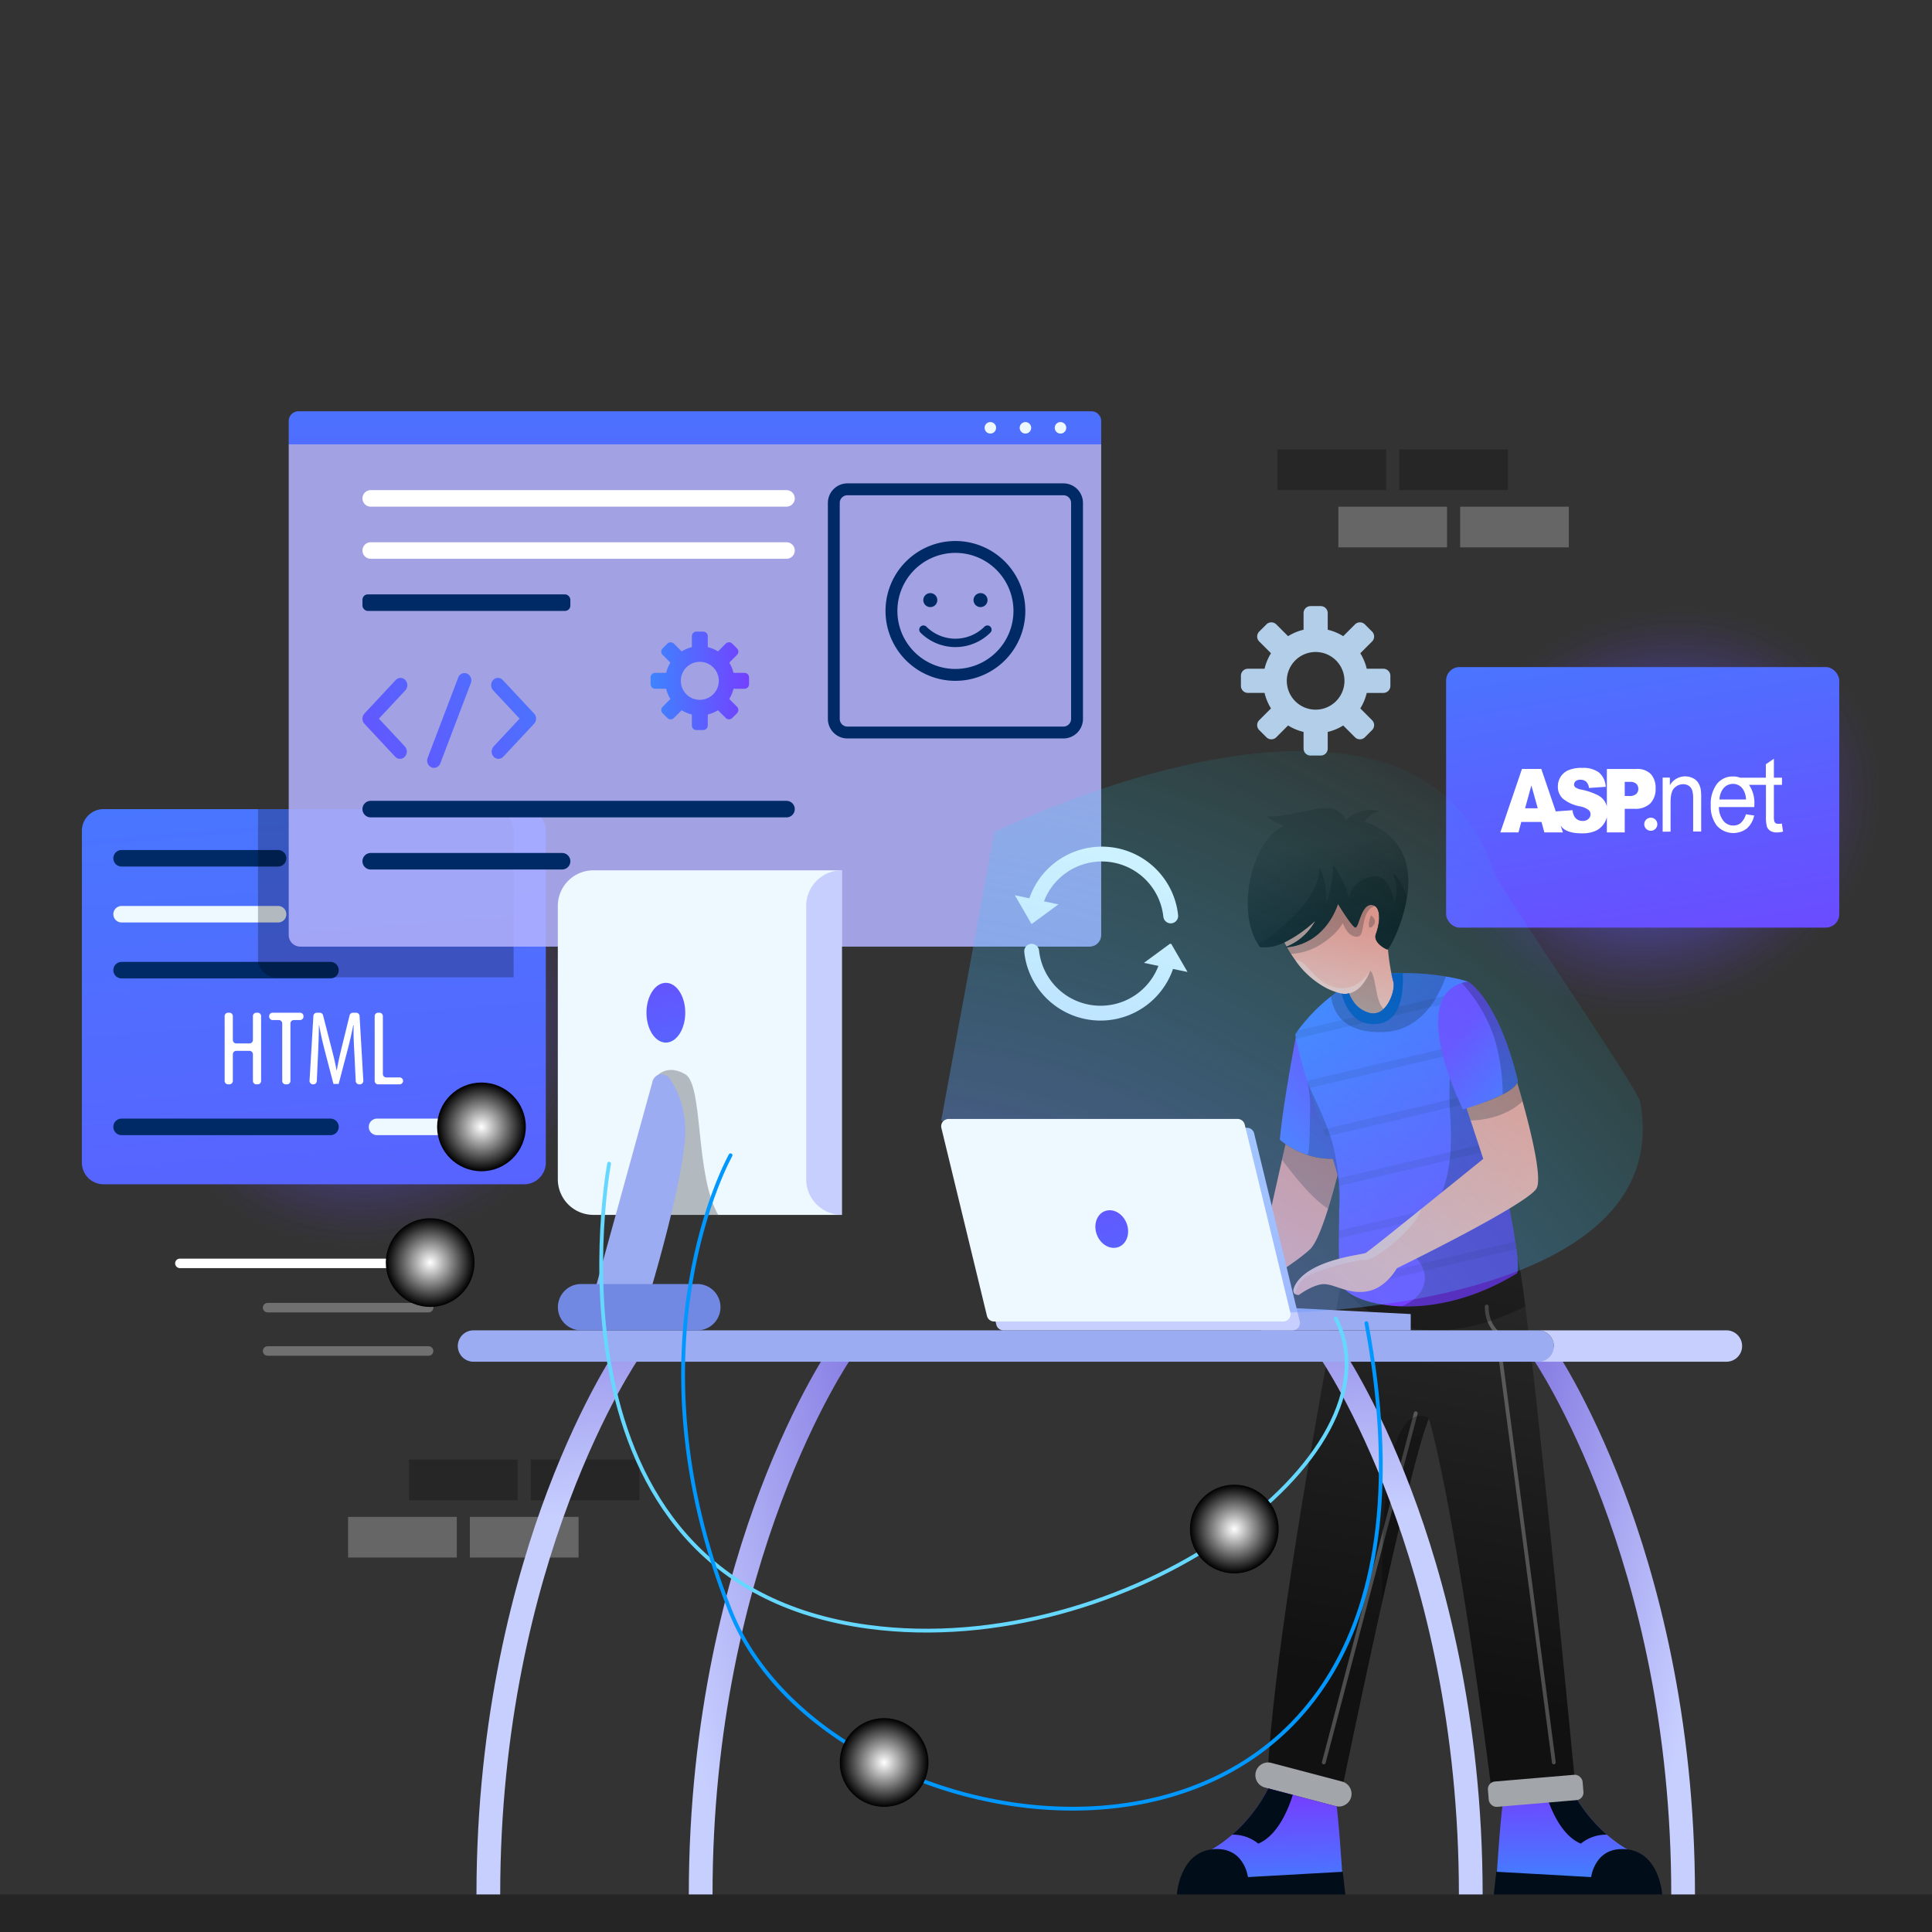 <svg xmlns="http://www.w3.org/2000/svg" xmlns:xlink="http://www.w3.org/1999/xlink" width="600" height="600" viewBox="0 0 600 600"><rect x="0" y="0" width="600" height="600" fill="#333333" stroke="none"/><defs><radialGradient id="radial-gradient" cx="0.5" cy="0.5" r="0.464" gradientTransform="matrix(0.892, 0, 0, 0.877, 0.04, -0.104)" gradientUnits="objectBoundingBox"><stop offset="0" stop-color="#3e84ff"></stop><stop offset="0.04" stop-color="#4080ff" stop-opacity="0.949"></stop><stop offset="0.315" stop-color="#5269ff" stop-opacity="0.616"></stop><stop offset="0.558" stop-color="#6057ff" stop-opacity="0.353"></stop><stop offset="0.76" stop-color="#6b4aff" stop-opacity="0.161"></stop><stop offset="0.913" stop-color="#7142ff" stop-opacity="0.043"></stop><stop offset="1" stop-color="#7440ff" stop-opacity="0"></stop></radialGradient><linearGradient id="linear-gradient" x1="0.367" y1="-0.858" x2="0.753" y2="3.077" gradientUnits="objectBoundingBox"><stop offset="0" stop-color="#3e84ff"></stop><stop offset="1" stop-color="#7440ff"></stop></linearGradient><radialGradient id="radial-gradient-2" cx="0.5" cy="0.5" r="0.5" gradientUnits="objectBoundingBox"><stop offset="0" stop-color="#fff"></stop><stop offset="1"></stop></radialGradient><linearGradient id="linear-gradient-2" x1="0.5" y1="-4.596" x2="0.5" y2="12.452" xlink:href="#linear-gradient"></linearGradient><linearGradient id="linear-gradient-3" x1="3.339" y1="-1.492" x2="-1.336" y2="2.121" xlink:href="#linear-gradient"></linearGradient><linearGradient id="linear-gradient-4" x1="2.018" y1="-0.877" x2="-2.656" y2="2.737" xlink:href="#linear-gradient"></linearGradient><linearGradient id="linear-gradient-5" x1="2.738" y1="-0.952" x2="-2.015" y2="2.132" xlink:href="#linear-gradient"></linearGradient><linearGradient id="linear-gradient-6" x1="0" y1="0.5" x2="1" y2="0.5" xlink:href="#linear-gradient"></linearGradient><linearGradient id="linear-gradient-7" x1="0.503" y1="1.044" x2="0.475" y2="-0.036" xlink:href="#linear-gradient"></linearGradient><linearGradient id="linear-gradient-8" x1="0.611" y1="-0.09" x2="0.518" y2="0.803" gradientUnits="objectBoundingBox"><stop offset="0" stop-color="#2b2b2b"></stop><stop offset="1" stop-color="#111"></stop></linearGradient><linearGradient id="linear-gradient-9" x1="0.107" y1="1.416" x2="0.758" y2="0.153" xlink:href="#linear-gradient"></linearGradient><linearGradient id="linear-gradient-10" x1="0.781" y1="-0.158" x2="0.2" y2="1.065" gradientUnits="objectBoundingBox"><stop offset="0" stop-color="#f78b7c"></stop><stop offset="1" stop-color="#ffb7a9"></stop></linearGradient><linearGradient id="linear-gradient-11" x1="0.263" y1="-0.14" x2="0.628" y2="0.844" xlink:href="#linear-gradient"></linearGradient><linearGradient id="linear-gradient-12" x1="0.587" y1="0.134" x2="0.435" y2="0.91" xlink:href="#linear-gradient-10"></linearGradient><linearGradient id="linear-gradient-13" x1="0.447" y1="0.278" x2="0.554" y2="0.932" xlink:href="#linear-gradient-8"></linearGradient><linearGradient id="linear-gradient-14" x1="1.171" y1="1.36" x2="0.294" y2="0.395" xlink:href="#linear-gradient"></linearGradient><linearGradient id="linear-gradient-15" x1="0.881" y1="-0.355" x2="0.437" y2="0.904" xlink:href="#linear-gradient-10"></linearGradient><linearGradient id="linear-gradient-16" x1="0.507" y1="1.177" x2="0.478" y2="0.097" xlink:href="#linear-gradient"></linearGradient><linearGradient id="linear-gradient-17" x1="0.483" y1="-0.344" x2="0.496" y2="0.313" gradientUnits="objectBoundingBox"><stop offset="0" stop-color="#6d5bd8"></stop><stop offset="1" stop-color="#c7cfff"></stop></linearGradient><linearGradient id="linear-gradient-18" x1="1.432" y1="-0.291" x2="0.094" y2="0.793" xlink:href="#linear-gradient-17"></linearGradient><linearGradient id="linear-gradient-19" x1="-0.393" y1="-0.137" x2="0.88" y2="0.751" xlink:href="#linear-gradient-17"></linearGradient><linearGradient id="linear-gradient-20" x1="0.483" y1="-0.353" x2="0.496" y2="0.304" xlink:href="#linear-gradient-17"></linearGradient><linearGradient id="linear-gradient-21" x1="0.788" y1="3.21" x2="0.297" y2="-1.41" xlink:href="#linear-gradient"></linearGradient><linearGradient id="linear-gradient-22" x1="2.068" y1="5.151" x2="-0.685" y2="-3.014" xlink:href="#linear-gradient"></linearGradient><radialGradient id="radial-gradient-3" cy="0.5" r="0.464" gradientTransform="matrix(0.892, 0, 0, 0.877, 0.041, 0.01)" xlink:href="#radial-gradient"></radialGradient><linearGradient id="linear-gradient-23" x1="0.233" y1="-0.524" x2="0.737" y2="1.409" xlink:href="#linear-gradient"></linearGradient><radialGradient id="radial-gradient-4" cx="0.5" cy="0.5" r="0.5" gradientTransform="translate(0.231 -0.154) rotate(22.628)" xlink:href="#radial-gradient-2"></radialGradient><radialGradient id="radial-gradient-5" cx="-0.269" cy="2.003" r="2.086" gradientTransform="translate(0.1) scale(0.8 1)" gradientUnits="objectBoundingBox"><stop offset="0" stop-color="#f0f"></stop><stop offset="1" stop-color="aqua" stop-opacity="0"></stop></radialGradient><radialGradient id="radial-gradient-7" cx="0.5" cy="0.5" r="0.5" gradientTransform="translate(0)" xlink:href="#radial-gradient-2"></radialGradient><clipPath id="clip-ASP.Net"><rect width="600" height="600"></rect></clipPath></defs><g id="ASP.Net" clip-path="url(#clip-ASP.Net)"><g id="OBJECTS" transform="translate(-29.153 27.39)"><g id="Group_26894" data-name="Group 26894" transform="translate(40.245 100.341)"><g id="Group_26861" data-name="Group 26861" transform="translate(97.014 11.836)"><g id="Group_26857" data-name="Group 26857" transform="translate(0 313.715)"><g id="Group_26855" data-name="Group 26855" transform="translate(18.912 0)"><rect id="Rectangle_3554" data-name="Rectangle 3554" width="33.757" height="12.636" transform="translate(71.58 12.636) rotate(180)" opacity="0.25" style="mix-blend-mode: overlay;isolation: isolate"></rect><rect id="Rectangle_3555" data-name="Rectangle 3555" width="33.757" height="12.636" transform="translate(33.757 12.636) rotate(180)" opacity="0.25" style="mix-blend-mode: overlay;isolation: isolate"></rect></g><g id="Group_26856" data-name="Group 26856" transform="translate(0 17.789)"><rect id="Rectangle_3556" data-name="Rectangle 3556" width="33.757" height="12.636" transform="translate(71.58 12.636) rotate(180)" fill="#fff" opacity="0.25" style="mix-blend-mode: overlay;isolation: isolate"></rect><rect id="Rectangle_3557" data-name="Rectangle 3557" width="33.757" height="12.636" transform="translate(33.757 12.636) rotate(180)" fill="#fff" opacity="0.25" style="mix-blend-mode: overlay;isolation: isolate"></rect></g></g><g id="Group_26860" data-name="Group 26860" transform="translate(288.619)"><g id="Group_26858" data-name="Group 26858"><rect id="Rectangle_3558" data-name="Rectangle 3558" width="33.757" height="12.636" opacity="0.25" style="mix-blend-mode: overlay;isolation: isolate"></rect><rect id="Rectangle_3559" data-name="Rectangle 3559" width="33.757" height="12.636" transform="translate(37.824)" opacity="0.25" style="mix-blend-mode: overlay;isolation: isolate"></rect></g><g id="Group_26859" data-name="Group 26859" transform="translate(18.912 17.789)"><rect id="Rectangle_3560" data-name="Rectangle 3560" width="33.757" height="12.636" fill="#fff" opacity="0.25" style="mix-blend-mode: overlay;isolation: isolate"></rect><rect id="Rectangle_3561" data-name="Rectangle 3561" width="33.757" height="12.636" transform="translate(37.823)" fill="#fff" opacity="0.25" style="mix-blend-mode: overlay;isolation: isolate"></rect></g></g></g><g id="Group_26863" data-name="Group 26863" transform="translate(10 114.4)"><ellipse id="Ellipse_594" data-name="Ellipse 594" cx="85.521" cy="76.269" rx="85.521" ry="76.269" transform="translate(0 67.71) rotate(-23.32)" fill="url(#radial-gradient)"></ellipse><path id="Path_36461" data-name="Path 36461" d="M187.1,186.131V289.168a6.748,6.748,0,0,1-6.743,6.745H49.754a6.74,6.74,0,0,1-6.735-6.745V186.131a6.738,6.738,0,0,1,6.735-6.735H180.36A6.746,6.746,0,0,1,187.1,186.131Z" transform="translate(-38.684 -170.253)" fill="url(#linear-gradient)"></path><path id="Path_36462" data-name="Path 36462" d="M100.43,192.658H51.84a2.567,2.567,0,0,1-2.568-2.566h0a2.567,2.567,0,0,1,2.568-2.566H100.43A2.566,2.566,0,0,1,103,190.092h0A2.566,2.566,0,0,1,100.43,192.658Z" transform="translate(-35.165 -165.677)" fill="#002a66"></path><path id="Path_36463" data-name="Path 36463" d="M100.43,203.777H51.84a2.567,2.567,0,0,1-2.568-2.566h0a2.568,2.568,0,0,1,2.568-2.568H100.43A2.567,2.567,0,0,1,103,201.211h0A2.566,2.566,0,0,1,100.43,203.777Z" transform="translate(-35.165 -159.421)" fill="#eef8ff"></path><path id="Path_36464" data-name="Path 36464" d="M116.7,214.895H51.84a2.567,2.567,0,0,1-2.568-2.566h0a2.568,2.568,0,0,1,2.568-2.568H116.7a2.567,2.567,0,0,1,2.566,2.568h0A2.566,2.566,0,0,1,116.7,214.895Z" transform="translate(-35.165 -153.165)" fill="#002a66"></path><path id="Path_36465" data-name="Path 36465" d="M116.7,246.039H51.84a2.568,2.568,0,0,1-2.568-2.568h0A2.567,2.567,0,0,1,51.84,240.9H116.7a2.566,2.566,0,0,1,2.566,2.566h0A2.567,2.567,0,0,1,116.7,246.039Z" transform="translate(-35.165 -135.638)" fill="#002a66"></path><path id="Path_36466" data-name="Path 36466" d="M135.318,246.039H102.6a2.568,2.568,0,0,1-2.568-2.568h0A2.567,2.567,0,0,1,102.6,240.9h32.718a2.567,2.567,0,0,1,2.568,2.566h0A2.568,2.568,0,0,1,135.318,246.039Z" transform="translate(-6.599 -135.638)" fill="#eef8ff"></path><g id="Group_26862" data-name="Group 26862" transform="translate(48.676 72.375)"><path id="Path_36467" data-name="Path 36467" d="M73.936,220.93v7.395a1.072,1.072,0,0,0,1.072,1.072H79.1a1.072,1.072,0,0,0,1.072-1.072V220.93a1.072,1.072,0,0,1,1.072-1.072h.4a1.072,1.072,0,0,1,1.072,1.072v20.1a1.072,1.072,0,0,1-1.072,1.072h-.4a1.072,1.072,0,0,1-1.072-1.072v-8.253a1.072,1.072,0,0,0-1.072-1.072H75.008a1.072,1.072,0,0,0-1.072,1.072v8.253a1.073,1.073,0,0,1-1.074,1.072h-.4a1.072,1.072,0,0,1-1.072-1.072v-20.1a1.072,1.072,0,0,1,1.072-1.072h.4A1.073,1.073,0,0,1,73.936,220.93Z" transform="translate(-71.393 -219.858)" fill="#fff"></path><path id="Path_36468" data-name="Path 36468" d="M83.227,222.135H81.313a1.073,1.073,0,0,1-1.074-1.072v-.133a1.073,1.073,0,0,1,1.074-1.072h8.515A1.072,1.072,0,0,1,90.9,220.93v.133a1.072,1.072,0,0,1-1.072,1.072H87.914a1.073,1.073,0,0,0-1.072,1.074v17.823a1.073,1.073,0,0,1-1.074,1.072h-.4a1.072,1.072,0,0,1-1.072-1.072V223.208A1.073,1.073,0,0,0,83.227,222.135Z" transform="translate(-66.415 -219.858)" fill="#fff"></path><path id="Path_36469" data-name="Path 36469" d="M102.192,232.532c-.166-2.938-.331-6.206-.231-8.714h-.131c-.5,2.475-1.091,5.116-1.783,7.723l-2.74,10.431H95.689l-2.608-10c-.727-2.838-1.385-5.577-1.814-8.153h-.1c0,2.608-.134,5.71-.264,8.88l-.383,8.383a1.073,1.073,0,0,1-1.072,1.024h-.114a1.071,1.071,0,0,1-1.07-1.136l1.192-20.1a1.073,1.073,0,0,1,1.07-1.008h.9a1.07,1.07,0,0,1,1.038.806l2.4,9.359c.759,2.938,1.321,5.115,1.782,7.657h.1c.428-2.543.924-4.654,1.65-7.657l2.307-9.35a1.073,1.073,0,0,1,1.042-.816h.985a1.073,1.073,0,0,1,1.072,1.011l1.163,20.1a1.074,1.074,0,0,1-1.072,1.135h-.217a1.073,1.073,0,0,1-1.072-1.02Z" transform="translate(-61.9 -219.858)" fill="#fff"></path><path id="Path_36470" data-name="Path 36470" d="M102.279,219.858h.4a1.072,1.072,0,0,1,1.072,1.072v17.956a1.073,1.073,0,0,0,1.072,1.074h4.126a1.072,1.072,0,0,1,1.072,1.072h0a1.072,1.072,0,0,1-1.072,1.072h-6.667a1.073,1.073,0,0,1-1.074-1.072v-20.1A1.073,1.073,0,0,1,102.279,219.858Z" transform="translate(-54.616 -219.858)" fill="#fff"></path></g><circle id="Ellipse_595" data-name="Ellipse 595" cx="13.775" cy="13.775" r="13.775" transform="translate(114.655 94.058)" fill="url(#radial-gradient-2)" style="mix-blend-mode: color-dodge;isolation: isolate"></circle></g><g id="Group_26872" data-name="Group 26872" transform="translate(69.034)"><path id="Path_36471" data-name="Path 36471" d="M163.8,186.131v45.507H90.058A5.639,5.639,0,0,1,84.42,226V179.4h72.641A6.746,6.746,0,0,1,163.8,186.131Z" transform="translate(-84.42 -55.853)" opacity="0.25" style="mix-blend-mode: overlay;isolation: isolate"></path><path id="Rectangle_3562" data-name="Rectangle 3562" d="M3.032,0h246.26a3.032,3.032,0,0,1,3.032,3.032v7.234a0,0,0,0,1,0,0H0a0,0,0,0,1,0,0V3.032A3.032,3.032,0,0,1,3.032,0Z" transform="translate(9.536)" fill="url(#linear-gradient-2)"></path><path id="Rectangle_3563" data-name="Rectangle 3563" d="M0,0H252.324a0,0,0,0,1,0,0V152.379a3.6,3.6,0,0,1-3.6,3.6H3.6a3.6,3.6,0,0,1-3.6-3.6V0A0,0,0,0,1,0,0Z" transform="translate(9.536 10.267)" fill="#b3b3ff" opacity="0.86"></path><g id="Group_26864" data-name="Group 26864" transform="translate(225.655 3.349)"><path id="Path_36472" data-name="Path 36472" d="M246.324,104.269a1.784,1.784,0,1,1-1.783-1.785A1.783,1.783,0,0,1,246.324,104.269Z" transform="translate(-220.971 -102.484)" fill="#eef8ff"></path><path id="Path_36473" data-name="Path 36473" d="M239.354,104.269a1.784,1.784,0,1,1-1.785-1.785A1.784,1.784,0,0,1,239.354,104.269Z" transform="translate(-224.894 -102.484)" fill="#eef8ff"></path><path id="Path_36474" data-name="Path 36474" d="M232.382,104.269a1.783,1.783,0,1,1-1.783-1.785A1.783,1.783,0,0,1,232.382,104.269Z" transform="translate(-228.816 -102.484)" fill="#eef8ff"></path></g><path id="Path_36475" data-name="Path 36475" d="M236.868,121.141H107.745a2.567,2.567,0,0,1-2.568-2.568h0a2.567,2.567,0,0,1,2.568-2.566H236.868a2.566,2.566,0,0,1,2.566,2.566h0A2.566,2.566,0,0,1,236.868,121.141Z" transform="translate(-72.739 -91.525)" fill="#fff"></path><path id="Path_36476" data-name="Path 36476" d="M236.868,131.5H107.745a2.568,2.568,0,0,1-2.568-2.568h0a2.567,2.567,0,0,1,2.568-2.566H236.868a2.566,2.566,0,0,1,2.566,2.566h0A2.567,2.567,0,0,1,236.868,131.5Z" transform="translate(-72.739 -85.695)" fill="#fff"></path><rect id="Rectangle_3564" data-name="Rectangle 3564" width="64.562" height="5.133" rx="1.642" transform="translate(32.439 56.862)" fill="#002a66"></rect><path id="Path_36477" data-name="Path 36477" d="M236.868,182.889H107.745a2.567,2.567,0,0,1-2.568-2.566h0a2.568,2.568,0,0,1,2.568-2.568H236.868a2.567,2.567,0,0,1,2.566,2.568h0A2.566,2.566,0,0,1,236.868,182.889Z" transform="translate(-72.739 -56.776)" fill="#002a66"></path><path id="Path_36478" data-name="Path 36478" d="M167.173,193.249H107.745a2.567,2.567,0,0,1-2.568-2.566h0a2.567,2.567,0,0,1,2.568-2.568h59.428a2.566,2.566,0,0,1,2.566,2.568h0A2.566,2.566,0,0,1,167.173,193.249Z" transform="translate(-72.739 -50.946)" fill="#002a66"></path><g id="Group_26865" data-name="Group 26865" transform="translate(194.881 40.286)"><path id="Path_36479" data-name="Path 36479" d="M230.832,126.12a21.709,21.709,0,1,0,21.71,21.71A21.733,21.733,0,0,0,230.832,126.12Zm0,39.733a18.024,18.024,0,1,1,18.025-18.023A18.044,18.044,0,0,1,230.832,165.853Z" transform="translate(-209.124 -126.12)" fill="#002a66"></path><path id="Path_36480" data-name="Path 36480" d="M236.073,143.282a12.758,12.758,0,0,1-18.023,0,1.3,1.3,0,0,0-1.844,1.844,15.37,15.37,0,0,0,21.71,0,1.3,1.3,0,1,0-1.842-1.844Z" transform="translate(-205.353 -116.676)" fill="#002a66"></path><path id="Path_36481" data-name="Path 36481" d="M218.807,140.815a2.171,2.171,0,1,0-2.172-2.172A2.171,2.171,0,0,0,218.807,140.815Z" transform="translate(-204.897 -120.294)" fill="#002a66"></path><path id="Path_36482" data-name="Path 36482" d="M228.788,140.815a2.171,2.171,0,1,0-2.172-2.172A2.171,2.171,0,0,0,228.788,140.815Z" transform="translate(-199.28 -120.294)" fill="#002a66"></path></g><g id="Group_26870" data-name="Group 26870" transform="translate(32.438 81.298)"><g id="Group_26868" data-name="Group 26868" transform="translate(0 1.502)"><g id="Group_26866" data-name="Group 26866"><path id="Path_36483" data-name="Path 36483" d="M116.84,178.459a2.043,2.043,0,0,1-1.5-.664L105.8,167.578a2.375,2.375,0,0,1,0-3.2l9.708-10.389a2.018,2.018,0,0,1,2.991,0,2.375,2.375,0,0,1,0,3.2l-8.214,8.789,8.053,8.619a2.373,2.373,0,0,1,0,3.2A2.041,2.041,0,0,1,116.84,178.459Z" transform="translate(-105.177 -153.324)" fill="url(#linear-gradient-3)"></path></g><g id="Group_26867" data-name="Group 26867" transform="translate(39.974)"><path id="Path_36484" data-name="Path 36484" d="M133.033,178.459a2.041,2.041,0,0,1-1.5-.664,2.373,2.373,0,0,1,0-3.2l8.054-8.619-8.215-8.789a2.375,2.375,0,0,1,0-3.2,2.018,2.018,0,0,1,2.991,0l9.709,10.389a2.374,2.374,0,0,1,0,3.2l-9.548,10.217A2.043,2.043,0,0,1,133.033,178.459Z" transform="translate(-130.756 -153.324)" fill="url(#linear-gradient-4)"></path></g></g><g id="Group_26869" data-name="Group 26869" transform="translate(20.103)"><path id="Path_36485" data-name="Path 36485" d="M120.155,181.806a1.982,1.982,0,0,1-.8-.167,2.321,2.321,0,0,1-1.163-2.949l9.477-24.915a2.066,2.066,0,0,1,2.757-1.242,2.32,2.32,0,0,1,1.163,2.949L122.117,180.4A2.123,2.123,0,0,1,120.155,181.806Z" transform="translate(-118.041 -152.364)" fill="url(#linear-gradient-5)"></path></g></g><g id="Group_26871" data-name="Group 26871" transform="translate(176.98 22.385)"><path id="Path_36486" data-name="Path 36486" d="M270.815,193.885H203.743a6.082,6.082,0,0,1-6.074-6.074V120.739a6.082,6.082,0,0,1,6.074-6.074h67.072a6.082,6.082,0,0,1,6.074,6.074v67.072A6.082,6.082,0,0,1,270.815,193.885ZM203.743,118.35a2.392,2.392,0,0,0-2.389,2.389v67.072a2.391,2.391,0,0,0,2.389,2.388h67.072a2.39,2.39,0,0,0,2.388-2.388V120.739a2.391,2.391,0,0,0-2.388-2.389Z" transform="translate(-197.669 -114.665)" fill="#002a66"></path></g><path id="Path_36487" data-name="Path 36487" d="M193.017,160.451v-2.083a1.43,1.43,0,0,0-1.43-1.43h-3.4a10.7,10.7,0,0,0-1.319-3.171l2.411-2.411a1.431,1.431,0,0,0,0-2.022L187.8,147.86a1.431,1.431,0,0,0-2.022,0l-2.411,2.411a10.657,10.657,0,0,0-3.171-1.319v-3.4a1.43,1.43,0,0,0-1.43-1.43h-2.083a1.429,1.429,0,0,0-1.43,1.43v3.4a10.657,10.657,0,0,0-3.171,1.319l-2.411-2.411a1.431,1.431,0,0,0-2.022,0l-1.474,1.474a1.431,1.431,0,0,0,0,2.022l2.411,2.411a10.622,10.622,0,0,0-1.319,3.171h-3.4a1.429,1.429,0,0,0-1.43,1.43v2.083a1.43,1.43,0,0,0,1.43,1.43h3.4a10.656,10.656,0,0,0,1.319,3.171l-2.411,2.411a1.431,1.431,0,0,0,0,2.022l1.474,1.472a1.428,1.428,0,0,0,2.022,0l2.411-2.41a10.7,10.7,0,0,0,3.171,1.317v3.405a1.43,1.43,0,0,0,1.43,1.43h2.083a1.431,1.431,0,0,0,1.43-1.43v-3.405a10.7,10.7,0,0,0,3.171-1.317l2.411,2.41a1.428,1.428,0,0,0,2.022,0l1.474-1.472a1.431,1.431,0,0,0,0-2.022l-2.411-2.411a10.738,10.738,0,0,0,1.319-3.171h3.4A1.431,1.431,0,0,0,193.017,160.451Zm-14.29,4.773a5.9,5.9,0,1,1,4.813-4.815A5.908,5.908,0,0,1,178.728,165.224Z" transform="translate(-40.517 -75.705)" fill="url(#linear-gradient-6)"></path></g><g id="Group_26878" data-name="Group 26878" transform="translate(354.389 123.202)"><g id="Group_26873" data-name="Group 26873" transform="translate(98.42 304.477)"><path id="Path_36488" data-name="Path 36488" d="M330.5,403.2l38.7-2.175s15.406-.192,1.982-8.089a43.311,43.311,0,0,1-6.338-4.562,48.708,48.708,0,0,1-11.214-14.363l-7.6,2-13.285,3.5c-.12.027-.231.055-.35.073C331.43,387.474,330.5,403.2,330.5,403.2Z" transform="translate(-329.714 -374.012)" fill="url(#linear-gradient-7)"></path><path id="Path_36489" data-name="Path 36489" d="M382.318,400.173s-.784-12.829-10.856-14.015-11.227,8.609-11.227,8.609l-29.452-1.652L330,400.173Z" transform="translate(-329.997 -367.233)" fill="#010d19"></path><path id="Path_36490" data-name="Path 36490" d="M340.434,376.011c1.18,3.843,4.488,12.558,10.735,15.148a12.315,12.315,0,0,1,8.081-2.783,48.709,48.709,0,0,1-11.214-14.363Z" transform="translate(-324.124 -374.012)" fill="#010d19"></path></g><path id="Path_36491" data-name="Path 36491" d="M380.4,430.255l-25.909,2.765s-10.172-81.246-19.341-114.812c-2.957,6.929-8.919,31.935-14.484,56.85-6.487,29.087-12.438,58.064-12.438,58.064s-14.852,1.668-23.146-5.049c2.552-46.345,20.5-138.85,22.851-152.385.019.111.045.222.073.331a6.7,6.7,0,0,0,.572,1.521,3.586,3.586,0,0,0,.488.655.31.31,0,0,1,.028.036c2.147,2.35,8.587,4.93,17.579,5.215,9.684.3,22.335-2.053,35.8-10.255.314-.627.35-2.119.175-4.265.452.442,1.317,5.887,2.424,14.529C370.154,323.138,380.4,430.255,380.4,430.255Z" transform="translate(-256.851 -128.673)" fill="url(#linear-gradient-8)"></path><path id="Path_36492" data-name="Path 36492" d="M306.289,253.823l-1.814,7.076-.13.489-.433,1.677v.008a22.532,22.532,0,0,1-7.786-1.178,25.975,25.975,0,0,1-6.873-3.391c-.589-.414-1.18-.856-1.769-1.346.82-9.555,3.933-26.406,4.948-31.768.2-1.078.322-1.686.322-1.686Z" transform="translate(-255.501 -154.121)" fill="url(#linear-gradient-9)"></path><path id="Path_36493" data-name="Path 36493" d="M311.465,249.583s-1.936,8.551-4.405,16.456c-1.76,5.584-3.777,10.853-5.582,12.568-4.377,4.146-15.628,10.955-15.628,10.955l-6.514-13.469,9.628-8.44,3.787-16.861,1.088-4.819a24.892,24.892,0,0,0,14.659,4.569l.433-1.685Z" transform="translate(-260.086 -141.59)" fill="url(#linear-gradient-10)"></path><path id="Path_36494" data-name="Path 36494" d="M359.4,305.231c-13.469,8.2-26.12,10.56-35.8,10.255-9.039-.284-15.5-2.893-17.607-5.251a3.584,3.584,0,0,1-.488-.655,6.7,6.7,0,0,1-.572-1.521c-.028-.109-.055-.22-.073-.331-.7-2.985-.811-8.015-.774-13.322,0-.811.009-1.622.017-2.443.028-2.2.066-4.413.084-6.495v-.028c.027-2.764.017-5.3-.111-7.334-.047-.9-.12-1.7-.222-2.377-.045-.248-.083-.489-.128-.7-.019-.073-.038-.156-.056-.239-.267-1.18-.783-2.949-1.483-5.124v-.008c-.627-2-1.41-4.33-2.247-6.856-.25-.738-.5-1.492-.756-2.266-.764-2.294-1.575-4.718-2.377-7.15-.627-1.908-1.253-3.824-1.852-5.7-.239-.764-.48-1.521-.71-2.266a120.692,120.692,0,0,1-3.474-13.038c-.019-.138-.045-.267-.064-.4-.055-.35-.1-.674-.139-.986.148-.231.3-.47.461-.7.111-.167.222-.333.333-.489a53.966,53.966,0,0,1,10.328-10.624c1.013-.811,2-1.557,2.911-2.221.738-.542,1.428-1.031,2.064-1.464l.064-.038,4.155-2.368a81.472,81.472,0,0,1,13.036-1.1,79.432,79.432,0,0,1,13.416,1.06,49.854,49.854,0,0,1,6.864,1.566l.212,2.691.192,2.386,1.1,13.59.194,2.386.083,1.06a.133.133,0,0,0,.009.036c.12.48,1.317,5.234,2.949,12.043.184.747.367,1.521.561,2.313.949,3.952,2,8.45,3.077,13.13.167.764.342,1.528.517,2.3.994,4.385,1.98,8.881,2.874,13.185.156.783.314,1.557.48,2.321.994,4.912,1.842,9.5,2.422,13.286.13.82.241,1.613.341,2.35.167,1.206.286,2.3.369,3.271C359.747,303.112,359.711,304.6,359.4,305.231Z" transform="translate(-253.769 -160.714)" fill="url(#linear-gradient-11)"></path><g id="Group_26874" data-name="Group 26874" transform="translate(36.792 56.592)" opacity="0.35"><path id="Path_36495" data-name="Path 36495" d="M344.6,217.777l-53.835,12.686c-.019-.138-.045-.267-.064-.4-.055-.35-.1-.674-.139-.986.148-.231.3-.47.461-.7.111-.167.222-.333.333-.489l53.052-12.5Z" transform="translate(-290.561 -215.391)" opacity="0.25"></path><path id="Path_36496" data-name="Path 36496" d="M344.566,228l-50.943,12.014c-.239-.764-.48-1.521-.71-2.266l51.458-12.135Z" transform="translate(-289.237 -209.638)" opacity="0.25"></path><path id="Path_36497" data-name="Path 36497" d="M346.39,237.861,296.83,249.544c-.25-.738-.5-1.492-.756-2.266l49.755-11.73C346.013,236.295,346.2,237.069,346.39,237.861Z" transform="translate(-287.459 -204.048)" opacity="0.25"></path><path id="Path_36498" data-name="Path 36498" d="M348.3,247.733l-49.017,11.553c-.047-.9-.12-1.7-.222-2.377l48.722-11.48C347.952,246.194,348.127,246.958,348.3,247.733Z" transform="translate(-285.776 -198.487)" opacity="0.25"></path><path id="Path_36499" data-name="Path 36499" d="M351.572,257.662l-52.361,12.347c0-.811.009-1.622.017-2.443l51.865-12.225C351.249,256.124,351.407,256.9,351.572,257.662Z" transform="translate(-285.693 -192.909)" opacity="0.25"></path><path id="Path_36500" data-name="Path 36500" d="M354.03,267.678l-53.218,12.539a3.58,3.58,0,0,1-.488-.655,6.7,6.7,0,0,1-.572-1.521l53.937-12.714C353.819,266.148,353.93,266.941,354.03,267.678Z" transform="translate(-285.388 -187.289)" opacity="0.25"></path></g><path id="Path_36501" data-name="Path 36501" d="M333.326,213.049c-2.516,7.01-8.034,16.814-19.331,17.248-13.5.525-15.921-7.371-16.317-11.113,1.013-.811,2-1.557,2.911-2.221.738-.542,1.428-1.031,2.064-1.464l.064-.038,4.155-2.368a81.472,81.472,0,0,1,13.036-1.1A79.432,79.432,0,0,1,333.326,213.049Z" transform="translate(-249.764 -160.714)" opacity="0.25" style="mix-blend-mode: overlay;isolation: isolate"></path><g id="Group_26875" data-name="Group 26875" transform="translate(33.412 29.806)"><path id="Path_36502" data-name="Path 36502" d="M318.922,230.822a4.464,4.464,0,0,1-3.962,1.346,8.639,8.639,0,0,1-5.712-4.054,10.84,10.84,0,0,1-1.06-2.083c-.019-.045-.028-.073-.028-.073a3.85,3.85,0,0,1-2.349.083c-.084-.009-.167-.028-.25-.045a.629.629,0,0,1-.083-.019,19.536,19.536,0,0,1-5.473-2.249,27.486,27.486,0,0,1-8.523-8.006c-.469-.655-.911-1.308-1.317-1.944-.459-.719-.875-1.419-1.244-2.083,8.1-.811,13.435-6.568,15.821-13.443,0,0,4.44,7.307,5.426,7.307s1.778-6.91,4.737-7a2.178,2.178,0,0,1,1.289.331c1.724,1.1,1.7,4.837.3,8.744-.894,2.469,2.763,4.543,3.557,4.746.045.009.109-.028.2-.12a69.944,69.944,0,0,0,1.069,7.556c.222,1.114.433,2.027.6,2.578C322.424,224.124,321.318,228.546,318.922,230.822Z" transform="translate(-288.103 -198.251)" fill="url(#linear-gradient-12)"></path><path id="Path_36503" data-name="Path 36503" d="M298.017,201.553a17.588,17.588,0,0,1-8.919,8.081c-.258-.461-.489-.9-.7-1.317A39.76,39.76,0,0,0,298.017,201.553Z" transform="translate(-288.398 -196.393)" fill="#ffb7a9"></path></g><path id="Path_36504" data-name="Path 36504" d="M330.543,207.023c-1.253,7.812-4.884,14.981-5.9,15.967-.092.092-.156.13-.2.12-.794-.2-4.451-2.277-3.557-4.746,1.7-4.709,1.382-9.176-1.585-9.075s-3.751,7-4.737,7-5.426-7.307-5.426-7.307c-2.386,6.875-7.722,12.632-15.821,13.443-.284.038-.57.056-.866.075.258-.092.508-.184.747-.277a17.588,17.588,0,0,0,8.919-8.081,39.761,39.761,0,0,1-9.619,6.764,13.925,13.925,0,0,1-7.546,1.51,8.184,8.184,0,0,1-.525-.745c-7.122-10.6-2-32.727,7.979-36.965a20.154,20.154,0,0,1-5.7-3.041c4.441.967,15.774-2.957,19.7-2.441a6.519,6.519,0,0,1,5.177,3.63s4.957-4.469,10.586-2.59c-2.763-.1-4.837,3.252-4.837,3.252s10.569,2.368,13.13,13.526A26.364,26.364,0,0,1,330.543,207.023Z" transform="translate(-259.088 -179.178)" fill="url(#linear-gradient-13)"></path><path id="Path_36505" data-name="Path 36505" d="M311.984,223.356a4.464,4.464,0,0,1-3.962,1.346,8.639,8.639,0,0,1-5.712-4.054,10.84,10.84,0,0,1-1.06-2.083c1.944-.452,4.541-2.055,6.542-7.02v-.009c0-.009.009-.009.009-.019C309.654,212.881,309.34,221.209,311.984,223.356Z" transform="translate(-247.753 -160.979)" opacity="0.25" style="mix-blend-mode: overlay;isolation: isolate"></path><g id="Group_26876" data-name="Group 26876" transform="translate(33.412 29.806)"><path id="Path_36506" data-name="Path 36506" d="M289.1,209.634c-.258-.461-.489-.9-.7-1.317a39.76,39.76,0,0,0,9.619-6.764A17.588,17.588,0,0,1,289.1,209.634Z" transform="translate(-288.398 -196.393)" opacity="0.25" style="mix-blend-mode: overlay;isolation: isolate"></path><path id="Path_36507" data-name="Path 36507" d="M316.2,198.887c-4.691,1.541-2.75,9.1-5.284,9.487-3.16.5-4.685-4.2-4.685-4.2s-1.982,3.954-8,7.317a20,20,0,0,1-8.062,2.285c-.459-.719-.875-1.419-1.244-2.083,8.1-.811,13.435-6.568,15.821-13.443,0,0,4.44,7.307,5.426,7.307s1.778-6.91,4.737-7A2.178,2.178,0,0,1,316.2,198.887Z" transform="translate(-288.103 -198.251)" opacity="0.25" style="mix-blend-mode: overlay;isolation: isolate"></path></g><path id="Path_36508" data-name="Path 36508" d="M313.808,212.724c-2,4.965-4.6,6.568-6.542,7.02-.019-.045-.028-.073-.028-.073a4.116,4.116,0,0,1-2.6.038.623.623,0,0,1-.083-.019,19.535,19.535,0,0,1-5.473-2.249,27.486,27.486,0,0,1-8.523-8.006,3.554,3.554,0,0,1,2.525.967c2.441,1.925,4.662,6.367,10.217,7.554C308.823,219.145,312.389,214.805,313.808,212.724Z" transform="translate(-253.769 -162.158)" fill="#fff" opacity="0.25" style="mix-blend-mode: overlay;isolation: isolate"></path><path id="Path_36509" data-name="Path 36509" d="M305.8,200.5s-.95,2.764-.525,3.654S308.712,202.323,305.8,200.5Z" transform="translate(-245.551 -167.181)" opacity="0.25" style="mix-blend-mode: overlay;isolation: isolate"></path><path id="Path_36510" data-name="Path 36510" d="M329.348,200.716c-1.253,7.812-4.884,14.981-5.9,15.967-.092.092-.156.13-.2.12-.794-.2-4.451-2.277-3.557-4.746,1.7-4.709,1.382-9.176-1.585-9.075s-3.751,7-4.737,7-5.426-7.307-5.426-7.307c-2.386,6.875-7.721,12.632-15.821,13.443-.284.038-.57.056-.866.075.258-.092.508-.184.747-.277a17.588,17.588,0,0,0,8.919-8.081A39.761,39.761,0,0,1,291.3,214.6a13.925,13.925,0,0,1-7.547,1.51,8.2,8.2,0,0,1-.525-.745c5.492-3.685,19.173-13.9,18.934-24.085,2.663,5.031,2.072,11.4,2.072,11.4s2.507-6.66,2.064-12.291a32.113,32.113,0,0,1,5.087,10.522s.542-5.629,7.057-6.67,6.79,8.439,6.79,8.439,2.249-3.4-.267-9.472C326.676,194.2,328.159,197.186,329.348,200.716Z" transform="translate(-257.893 -172.871)" opacity="0.25" style="mix-blend-mode: overlay;isolation: isolate"></path><path id="Path_36511" data-name="Path 36511" d="M311.1,227.742c-8.047,1.019-10.585-6.576-11.367-9.433a3.85,3.85,0,0,0,2.349-.083s.009.028.028.073a10.839,10.839,0,0,0,1.06,2.083,8.639,8.639,0,0,0,5.712,4.054,4.464,4.464,0,0,0,3.962-1.345c2.4-2.275,3.5-6.7,2.994-8.431-.166-.552-.377-1.464-.6-2.578,1.208-.056,2.386-.083,3.519-.092C319.06,218.273,318.106,226.852,311.1,227.742Z" transform="translate(-248.609 -160.714)" fill="#0049b2"></path><path id="Path_36512" data-name="Path 36512" d="M302.8,273.167a58.935,58.935,0,0,0-.461-10.411c-.248-1.171-.792-3.032-1.539-5.363a22.532,22.532,0,0,1-7.786-1.178c.709-2.561.631-7.579.761-13.846a38.88,38.88,0,0,0-.761-8.572c2.994,6.764,6.957,14.448,8.348,21.422C302.855,262.728,303.37,269.409,302.8,273.167Z" transform="translate(-252.389 -148.441)" opacity="0.25" style="mix-blend-mode: overlay;isolation: isolate"></path><path id="Path_36513" data-name="Path 36513" d="M348.395,297.815c-13.469,8.2-26.12,10.56-35.8,10.255,11.508-4.818,8.136-16.418-2.478-18.547,10.678-7.9,19.281-14.9,17.553-40.466a112.12,112.12,0,0,1,.985-23.891l6.331,4.182C335.432,231.136,350.929,292.756,348.395,297.815Z" transform="translate(-242.767 -153.298)" opacity="0.25" style="mix-blend-mode: overlay;isolation: isolate"></path><path id="Path_36514" data-name="Path 36514" d="M343.7,244.471a2.206,2.206,0,0,1-.194.653c-.57,1.244-2.33,2.479-4.505,3.612a71.734,71.734,0,0,1-11.213,4.285c-.719.212-1.142.331-1.142.331s-6.395-12.7-7.537-23.762c-.728-7.031.664-13.407,7.168-15.47a14.371,14.371,0,0,1,1.944-.452s8.956,4.976,15.193,29.631C343.51,243.688,343.612,244.074,343.7,244.471Z" transform="translate(-237.8 -159.768)" fill="url(#linear-gradient-14)"></path><path id="Path_36515" data-name="Path 36515" d="M365.732,266.505c-2.561,4.94-43.433,24.877-43.433,24.877s-3.16,5.924-8.881,7.1-10.072-1.972-13.426-2.166-8.1,3.354-8.1,3.354a2.337,2.337,0,0,1-1.069-.211c-.608-.314-1.069-1.088-.047-2.949,4.415-7.9,20.658-9.278,21.846-9.867.563-.277,8.772-6.846,17.257-13.683,9.462-7.611,19.267-15.562,19.267-15.562l-3.916-11.894-1.253-3.815c3.538-1.05,14.134-4.46,15.718-7.9.406,1.374,1,3.382,1.65,5.74C363.88,248.7,367.463,263.189,365.732,266.505Z" transform="translate(-253.986 -148.441)" fill="url(#linear-gradient-15)"></path><path id="Path_36516" data-name="Path 36516" d="M341.972,239.537c-5.262,4.93-12.439,5.851-16.115,5.971l-1.253-3.815c3.538-1.05,14.134-4.46,15.718-7.9C340.728,235.171,341.318,237.179,341.972,239.537Z" transform="translate(-234.612 -148.441)" opacity="0.25" style="mix-blend-mode: overlay;isolation: isolate"></path><path id="Path_36517" data-name="Path 36517" d="M305.149,255.666c-.764,3.011-1.786,6.753-2.921,10.373-5.03-3.16-11.074-10.835-14.308-15.248l1.088-4.819a24.892,24.892,0,0,0,14.659,4.569C304.366,252.717,304.882,254.486,305.149,255.666Z" transform="translate(-255.255 -141.59)" opacity="0.25" style="mix-blend-mode: overlay;isolation: isolate"></path><rect id="Rectangle_3565" data-name="Rectangle 3565" width="29.51" height="7.897" rx="2.359" transform="translate(96.401 302.535) rotate(-4.846)" fill="#a2a5aa"></rect><path id="Path_36518" data-name="Path 36518" d="M312.36,379.6a3.946,3.946,0,0,1-3.824,2.94,4.03,4.03,0,0,1-.655-.055c-.119-.019-.23-.047-.35-.073l-20.888-5.5-1.078-.286a3.954,3.954,0,0,1,1-7.776,3.89,3.89,0,0,1,1.014.138l21.964,5.787A3.955,3.955,0,0,1,312.36,379.6Z" transform="translate(-258.235 -72.438)" fill="#a2a5aa"></path><g id="Group_26877" data-name="Group 26877" transform="translate(0 304.477)"><path id="Path_36519" data-name="Path 36519" d="M316.621,403.2l-38.7-2.175s-15.4-.192-1.98-8.089a43.391,43.391,0,0,0,6.338-4.562,48.725,48.725,0,0,0,11.213-14.363l7.6,2,13.287,3.5c.12.027.231.055.35.073C315.69,387.474,316.621,403.2,316.621,403.2Z" transform="translate(-265.087 -374.012)" fill="url(#linear-gradient-16)"></path><path id="Path_36520" data-name="Path 36520" d="M267.018,400.173s.784-12.829,10.856-14.015,11.227,8.609,11.227,8.609l29.452-1.652.786,7.057Z" transform="translate(-267.018 -367.233)" fill="#010d19"></path><path id="Path_36521" data-name="Path 36521" d="M296.835,376.011c-1.178,3.843-4.487,12.558-10.733,15.148a12.315,12.315,0,0,0-8.081-2.783,48.726,48.726,0,0,0,11.213-14.363Z" transform="translate(-260.826 -374.012)" fill="#010d19"></path></g><path id="Path_36522" data-name="Path 36522" d="M341.06,244.471a2.209,2.209,0,0,1-.194.653c-.57,1.244-2.33,2.479-4.505,3.612a62.262,62.262,0,0,0-2.524-17.3,46.8,46.8,0,0,0-10.2-17.312,14.37,14.37,0,0,1,1.944-.452s8.956,4.976,15.193,29.631C340.866,243.688,340.968,244.074,341.06,244.471Z" transform="translate(-235.156 -159.768)" opacity="0.25" style="mix-blend-mode: overlay;isolation: isolate"></path><path id="Path_36523" data-name="Path 36523" d="M328.611,278.233s-.592,8.578,8,10.355" transform="translate(-232.361 -123.435)" fill="none" stroke="#fff" stroke-linecap="round" stroke-linejoin="round" stroke-width="1.179" opacity="0.25" style="mix-blend-mode: overlay;isolation: isolate"></path><line id="Line_365" data-name="Line 365" x2="16.836" y2="127.806" transform="translate(100.244 168.609)" fill="none" stroke="#fff" stroke-linecap="round" stroke-linejoin="round" stroke-width="1.179" opacity="0.25" style="mix-blend-mode: overlay;isolation: isolate"></line><line id="Line_366" data-name="Line 366" x1="28.563" y2="108.457" transform="translate(45.632 187.957)" fill="none" stroke="#fff" stroke-linecap="round" stroke-linejoin="round" stroke-width="1.179" opacity="0.25" style="mix-blend-mode: overlay;isolation: isolate"></line><path id="Path_36524" data-name="Path 36524" d="M322.353,300.748c-2.957,6.929-8.919,31.935-14.484,56.85-.166-13.019.111-27.025,1.539-37.5C312.955,293.948,322.353,300.748,322.353,300.748Z" transform="translate(-244.053 -111.213)" opacity="0.25" style="mix-blend-mode: overlay;isolation: isolate"></path><path id="Path_36525" data-name="Path 36525" d="M356.431,283.454C318.48,302.4,301.2,279.28,300.449,278.23c2.147,2.35,8.587,4.93,17.579,5.215,9.684.3,22.335-2.053,35.8-10.255.314-.627.35-2.119.175-4.265C354.459,269.367,355.325,274.812,356.431,283.454Z" transform="translate(-248.205 -128.673)" opacity="0.25" style="mix-blend-mode: overlay;isolation: isolate"></path><path id="Path_36526" data-name="Path 36526" d="M329.881,258.86c-1.585,6.1-14.529,15.885-16.815,15.729-2.588-.175-14.659,2.911-18.454,5.132a7.678,7.678,0,0,0-3.787,5.638c-.608-.314-1.069-1.088-.047-2.949,4.415-7.9,20.658-9.278,21.846-9.867C313.186,272.267,321.4,265.7,329.881,258.86Z" transform="translate(-253.986 -134.337)" fill="#fff" opacity="0.25" style="mix-blend-mode: overlay;isolation: isolate"></path></g><g id="Group_26880" data-name="Group 26880" transform="translate(131.088 285.419)"><path id="Path_36527" data-name="Path 36527" d="M178.367,289.95l-3.016-2.117-3.016-2.118c-.458.652-11.35,16.309-22.346,45.309-10.106,26.656-22.155,70.086-22.155,125.617h7.371C135.205,352.76,177.936,290.566,178.367,289.95Z" transform="translate(-122.042 -281.441)" fill="url(#linear-gradient-17)"></path><path id="Path_36528" data-name="Path 36528" d="M220.564,289.95l-3.016-2.117-3.016-2.118c-.458.652-11.35,16.309-22.346,45.309-10.106,26.656-22.155,70.086-22.155,125.617H177.4C177.4,352.76,220.133,290.566,220.564,289.95Z" transform="translate(-98.296 -281.441)" fill="url(#linear-gradient-18)"></path><path id="Path_36529" data-name="Path 36529" d="M337.647,289.95l3.018-2.117,3.015-2.118c.459.652,11.35,16.309,22.347,45.309,10.106,26.656,22.154,70.086,22.154,125.617h-7.37C380.81,352.76,338.078,290.566,337.647,289.95Z" transform="translate(-3.97 -281.441)" fill="url(#linear-gradient-19)"></path><path id="Path_36530" data-name="Path 36530" d="M295.45,289.95l3.018-2.117,3.015-2.118c.459.652,11.35,16.309,22.346,45.309,10.108,26.656,22.155,70.086,22.155,125.617h-7.372C338.612,352.76,295.881,290.566,295.45,289.95Z" transform="translate(-27.717 -281.441)" fill="url(#linear-gradient-20)"></path><g id="Group_26879" data-name="Group 26879"><path id="Path_36531" data-name="Path 36531" d="M464.51,287.854a4.877,4.877,0,0,1-4.874,4.874H129a4.874,4.874,0,0,1,0-9.748H459.636A4.877,4.877,0,0,1,464.51,287.854Z" transform="translate(-124.128 -282.98)" fill="#9cacf2"></path><path id="Path_36532" data-name="Path 36532" d="M402.163,287.854a4.877,4.877,0,0,1-4.874,4.874h-58.47a4.874,4.874,0,1,0,0-9.748h58.47A4.877,4.877,0,0,1,402.163,287.854Z" transform="translate(-3.311 -282.98)" fill="#c7cfff"></path></g></g><g id="Group_26881" data-name="Group 26881" transform="translate(162.148 142.549)"><path id="Path_36533" data-name="Path 36533" d="M232.2,191.56V298.568H155.059A11.053,11.053,0,0,1,144,287.511V202.616a11.053,11.053,0,0,1,11.056-11.056Z" transform="translate(-144.003 -191.557)" fill="#eef8ff"></path><path id="Path_36534" data-name="Path 36534" d="M204.418,298.569h0V191.558h0a11.056,11.056,0,0,0-11.056,11.056v84.9A11.057,11.057,0,0,0,204.418,298.569Z" transform="translate(-116.226 -191.558)" fill="#c7cfff"></path><path id="Path_36535" data-name="Path 36535" d="M185.615,276.244H158.554l6.7-41.508s3.179-6.146,10.136-2.166C181.045,235.814,178.392,263.8,185.615,276.244Z" transform="translate(-135.814 -169.233)" opacity="0.25" style="mix-blend-mode: overlay;isolation: isolate"></path><path id="Path_36536" data-name="Path 36536" d="M151.417,298.923l17.85-64.674a2.922,2.922,0,0,1,5.187-.945c2.679,3.788,5.656,10.244,4.8,19.634-1.48,16.306-10.958,47.487-10.958,47.487Z" transform="translate(-139.831 -168.749)" fill="#9cacf2"></path><path id="Path_36537" data-name="Path 36537" d="M187.314,273.773H151.208a7.194,7.194,0,0,0-7.193,7.195h0a7.194,7.194,0,0,0,7.193,7.193h36.106a7.194,7.194,0,0,0,7.195-7.193h0A7.194,7.194,0,0,0,187.314,273.773Z" transform="translate(-143.996 -145.292)" fill="#7189e2"></path><path id="Path_36538" data-name="Path 36538" d="M173.664,223.2c0,5.124-2.7,9.28-6.024,9.28s-6.023-4.155-6.023-9.28,2.7-9.28,6.023-9.28S173.664,218.074,173.664,223.2Z" transform="translate(-134.091 -178.974)" fill="url(#linear-gradient-21)"></path></g><g id="Group_26882" data-name="Group 26882" transform="translate(281.196 219.763)"><path id="Path_36539" data-name="Path 36539" d="M330.265,280.6l-46.571-2.381v7.438h46.571Z" transform="translate(-184.44 -220.003)" fill="#9cacf2"></path><path id="Path_36540" data-name="Path 36540" d="M328.267,305.633H238.479a2.281,2.281,0,0,1-2.216-1.744l-14.155-58.347a2.281,2.281,0,0,1,2.218-2.819h89.786a2.282,2.282,0,0,1,2.218,1.744l14.155,58.347A2.283,2.283,0,0,1,328.267,305.633Z" transform="translate(-219.134 -239.979)" fill="#c7cfff"></path><path id="Path_36541" data-name="Path 36541" d="M326.409,303.877H236.621a2.287,2.287,0,0,1-2.221-1.741l-14.152-58.35a2.289,2.289,0,0,1,2.221-2.819h89.788a2.274,2.274,0,0,1,2.211,1.741l14.152,58.35A2.278,2.278,0,0,1,326.409,303.877Z" transform="translate(-220.182 -240.967)" fill="#eef8ff"></path><path id="Path_36542" data-name="Path 36542" d="M260.532,263.187c1.178,3.077.064,6.362-2.486,7.339s-5.576-.724-6.753-3.8-.066-6.362,2.486-7.339S259.354,260.111,260.532,263.187Z" transform="translate(-202.938 -230.757)" fill="url(#linear-gradient-22)"></path></g><g id="Group_26886" data-name="Group 26886" transform="translate(400.455 26.756)"><ellipse id="Ellipse_596" data-name="Ellipse 596" cx="85.521" cy="76.269" rx="85.521" ry="76.269" transform="translate(0 67.71) rotate(-23.32)" fill="url(#radial-gradient-3)"></ellipse><rect id="Rectangle_3566" data-name="Rectangle 3566" width="122.109" height="80.915" rx="4.198" transform="translate(37.549 52.674)" fill="url(#linear-gradient-23)"></rect><g id="Group_26895" data-name="Group 26895" transform="translate(54.395 81.152)"><path id="Path_36456" data-name="Path 36456" d="M102.578,237.185H96.3l-.866,3.249H89.8l6.714-19.709h6.01l6.714,19.709h-5.766l-.893-3.249Zm-1.164-4.25-1.976-7.093-1.949,7.093Zm5.55.975,5.252-.379a4.828,4.828,0,0,0,.7,2.139,2.838,2.838,0,0,0,2.437,1.191,2.426,2.426,0,0,0,1.814-.623,2.011,2.011,0,0,0,.65-1.408,1.82,1.82,0,0,0-.623-1.381,6.6,6.6,0,0,0-2.816-1.137,11.655,11.655,0,0,1-5.171-2.382,5.04,5.04,0,0,1-1.543-3.79,5.721,5.721,0,0,1,.785-2.87,5.519,5.519,0,0,1,2.382-2.112,10.211,10.211,0,0,1,4.386-.758,8.15,8.15,0,0,1,5.2,1.408,6.214,6.214,0,0,1,2.112,4.467l-5.2.352a3.123,3.123,0,0,0-.866-1.949,2.573,2.573,0,0,0-1.814-.6,2.1,2.1,0,0,0-1.462.433,1.443,1.443,0,0,0-.487,1.083,1.089,1.089,0,0,0,.406.839,4.25,4.25,0,0,0,1.841.7,20.971,20.971,0,0,1,5.171,1.76,5.565,5.565,0,0,1,2.274,2.193,6.142,6.142,0,0,1,.7,2.924,6.671,6.671,0,0,1-.975,3.492,6.176,6.176,0,0,1-2.653,2.409,10.009,10.009,0,0,1-4.3.812c-3.032,0-5.144-.65-6.281-1.949a8.255,8.255,0,0,1-1.922-4.873Zm15.918-13.184h9.15a5.9,5.9,0,0,1,4.494,1.57,6.307,6.307,0,0,1,1.489,4.467,6.373,6.373,0,0,1-1.624,4.656,6.643,6.643,0,0,1-4.954,1.678h-3.005v7.337h-5.55V220.725Zm5.523,8.392h1.354a3.144,3.144,0,0,0,2.247-.623,2.171,2.171,0,0,0,.65-1.543,2.286,2.286,0,0,0-.568-1.57,2.77,2.77,0,0,0-2.085-.65h-1.57v4.386Z" transform="translate(-89.8 -217.557)" fill="#fff"></path><path id="Path_36457" data-name="Path 36457" d="M276,232.559V215.748h2.247v2.382a5.462,5.462,0,0,1,7.12-2.22,4.2,4.2,0,0,1,1.678,1.435,5.969,5.969,0,0,1,.785,2.085,16.637,16.637,0,0,1,.135,2.761v10.315h-2.491V222.3a8.72,8.72,0,0,0-.3-2.6,2.753,2.753,0,0,0-1.029-1.381,2.936,2.936,0,0,0-1.76-.514,3.875,3.875,0,0,0-2.761,1.164c-.758.758-1.164,2.22-1.164,4.386v9.177l-2.464.027Zm25.854-5.414,2.572.379a7.379,7.379,0,0,1-2.247,4.007,6.91,6.91,0,0,1-9.34-.839,9.744,9.744,0,0,1-1.9-6.362,10.289,10.289,0,0,1,1.9-6.579,6.157,6.157,0,0,1,4.954-2.355,5.887,5.887,0,0,1,4.819,2.3,9.981,9.981,0,0,1,1.868,6.443c0,.162,0,.406-.027.758H293.462a7.093,7.093,0,0,0,1.381,4.25,3.871,3.871,0,0,0,3.086,1.489,3.558,3.558,0,0,0,2.355-.812,5.825,5.825,0,0,0,1.57-2.68Zm-8.2-4.6h8.23a6.122,6.122,0,0,0-.948-3.195,3.669,3.669,0,0,0-3.086-1.651,3.811,3.811,0,0,0-2.9,1.3,5.858,5.858,0,0,0-1.3,3.546Zm19.357,7.472.379,2.518a8.427,8.427,0,0,1-1.868.244,3.707,3.707,0,0,1-2.085-.487,2.828,2.828,0,0,1-1.056-1.272,12.067,12.067,0,0,1-.3-3.357v-9.665h-7.986v-2.22h7.959v-4.169l2.491-1.706v5.875h2.518v2.22h-2.518v9.8a5.56,5.56,0,0,0,.135,1.543,1.685,1.685,0,0,0,.406.569,1.484,1.484,0,0,0,.839.19,4.064,4.064,0,0,0,1.083-.081Z" transform="translate(-225.592 -209.9)" fill="#fff"></path><path id="Path_36458" data-name="Path 36458" d="M256.9,277.5a2.031,2.031,0,1,1-2,2.03,2.04,2.04,0,0,1,2-2.03Z" transform="translate(-210.204 -259.199)" fill="#fff"></path></g></g><g id="Group_26888" data-name="Group 26888" transform="translate(304.081 60.499)"><path id="Path_36546" data-name="Path 36546" d="M326.163,163.841v-3.161a2.17,2.17,0,0,0-2.171-2.171h-5.167a16.189,16.189,0,0,0-2-4.812l3.658-3.658a2.171,2.171,0,0,0,0-3.069l-2.236-2.236a2.168,2.168,0,0,0-3.069,0l-3.658,3.658a16.187,16.187,0,0,0-4.812-2v-5.166a2.171,2.171,0,0,0-2.171-2.171h-3.161a2.171,2.171,0,0,0-2.171,2.171v5.166a16.187,16.187,0,0,0-4.812,2l-3.658-3.658a2.168,2.168,0,0,0-3.069,0l-2.236,2.236a2.171,2.171,0,0,0,0,3.069l3.658,3.658a16.188,16.188,0,0,0-2,4.812h-5.166a2.17,2.17,0,0,0-2.171,2.171v3.161a2.171,2.171,0,0,0,2.171,2.171h5.166a16.187,16.187,0,0,0,2,4.812l-3.658,3.658a2.171,2.171,0,0,0,0,3.069l2.236,2.236a2.171,2.171,0,0,0,3.069,0l3.658-3.66a16.231,16.231,0,0,0,4.812,2V183.3a2.171,2.171,0,0,0,2.171,2.171h3.161a2.171,2.171,0,0,0,2.171-2.171v-5.166a16.228,16.228,0,0,0,4.812-2l3.658,3.658a2.171,2.171,0,0,0,3.069,0l2.236-2.236a2.171,2.171,0,0,0,0-3.069l-3.658-3.658a16.189,16.189,0,0,0,2-4.812h5.167A2.171,2.171,0,0,0,326.163,163.841Zm-21.686,7.243a8.954,8.954,0,1,1,7.3-7.307A8.966,8.966,0,0,1,304.477,171.084Z" transform="translate(-209.544 -139.054)" fill="#b3cee8"></path><g id="Group_26887" data-name="Group 26887" transform="translate(0 74.703)"><path id="Path_36547" data-name="Path 36547" d="M283.227,210.682h0a2.321,2.321,0,0,1-2.291-2.1,19.22,19.22,0,0,0-37.064-4.741l4.488.939-5.667,4.165-2.369,1.741h-.433l-1.7-2.938-3.363-5.8,4.5.941a23.823,23.823,0,0,1,46.195,5.2A2.319,2.319,0,0,1,283.227,210.682Z" transform="translate(-234.826 -186.856)" fill="#eef8ff"></path><path id="Path_36548" data-name="Path 36548" d="M239,206.174h0a2.323,2.323,0,0,1,2.293,2.105,19.219,19.219,0,0,0,37.062,4.741l-4.487-.941,5.666-4.165,2.368-1.741h.433l1.7,2.94,3.363,5.795-4.5-.939a23.823,23.823,0,0,1-46.195-5.2A2.319,2.319,0,0,1,239,206.174Z" transform="translate(-233.774 -175.985)" fill="#eef8ff"></path><path id="Path_36549" data-name="Path 36549" d="M238.5,202.1l-.3.221-.129-.221Z" transform="translate(-233.001 -178.276)" fill="#eef8ff"></path></g></g><path id="Path_36550" data-name="Path 36550" d="M623.112,409.269a13.779,13.779,0,0,1-13.894,12.871H-14.556a13.531,13.531,0,0,1-13.516-14.179,13.274,13.274,0,0,1,4.348-9.159,14.131,14.131,0,0,1,9.545-3.713H609.6A13.527,13.527,0,0,1,623.112,409.269Z" transform="translate(3.76 65.528)" opacity="0.28" style="mix-blend-mode: overlay;isolation: isolate"></path><g id="Group_26890" data-name="Group 26890" transform="translate(44.77 246.361)"><line id="Line_370" data-name="Line 370" x1="77.241" transform="translate(0 18.259)" fill="none" stroke="#fff" stroke-linecap="round" stroke-linejoin="round" stroke-width="2.948"></line><line id="Line_371" data-name="Line 371" x1="49.995" transform="translate(27.246 32.012)" fill="none" stroke="#707070" stroke-linecap="round" stroke-linejoin="round" stroke-width="2.948"></line><line id="Line_372" data-name="Line 372" x1="49.995" transform="translate(27.246 45.469)" fill="none" stroke="#707070" stroke-linecap="round" stroke-linejoin="round" stroke-width="2.948"></line><circle id="Ellipse_598" data-name="Ellipse 598" cx="13.775" cy="13.775" r="13.775" transform="translate(59.717 10.6) rotate(-22.628)" fill="url(#radial-gradient-4)" style="mix-blend-mode: color-dodge;isolation: isolate"></circle></g><path id="Path_36551" data-name="Path 36551" d="M328.619,342.2l-14.152-58.35a2.274,2.274,0,0,0-2.211-1.741H222.468a2.259,2.259,0,0,0-1.741.81l-.544-.3,16.529-89.567s129.669-64.362,155.339,12.636c1.6,4.813,44.418,66.823,45.2,71.075C449.023,340.544,328.619,342.2,328.619,342.2Z" transform="translate(61.015 -62.349)" fill="url(#radial-gradient-5)"></path><g id="Group_26891" data-name="Group 26891" transform="translate(175.612 231.049)"><path id="Path_36552" data-name="Path 36552" d="M155.085,249.863S130.644,379.656,235.639,393.7c79.725,10.663,166.834-53.257,145.1-95.8" transform="translate(-152.619 -247.247)" fill="none" stroke="#66d7ff" stroke-linecap="round" stroke-linejoin="round" stroke-width="1.179"></path><path id="Path_36553" data-name="Path 36553" d="M183.637,248.189s-33.169,58.788,0,141.71S417.9,496.039,381.1,300.318" transform="translate(-143.459 -248.189)" fill="none" stroke="#0098ff" stroke-linecap="round" stroke-linejoin="round" stroke-width="1.179"></path><circle id="Ellipse_599" data-name="Ellipse 599" cx="13.775" cy="13.775" r="13.775" transform="translate(182.838 102.301)" fill="url(#radial-gradient-2)" style="mix-blend-mode: color-dodge;isolation: isolate"></circle><circle id="Ellipse_600" data-name="Ellipse 600" cx="13.775" cy="13.775" r="13.775" transform="translate(74.088 174.793)" fill="url(#radial-gradient-7)" style="mix-blend-mode: color-dodge;isolation: isolate"></circle></g></g></g></g></svg>